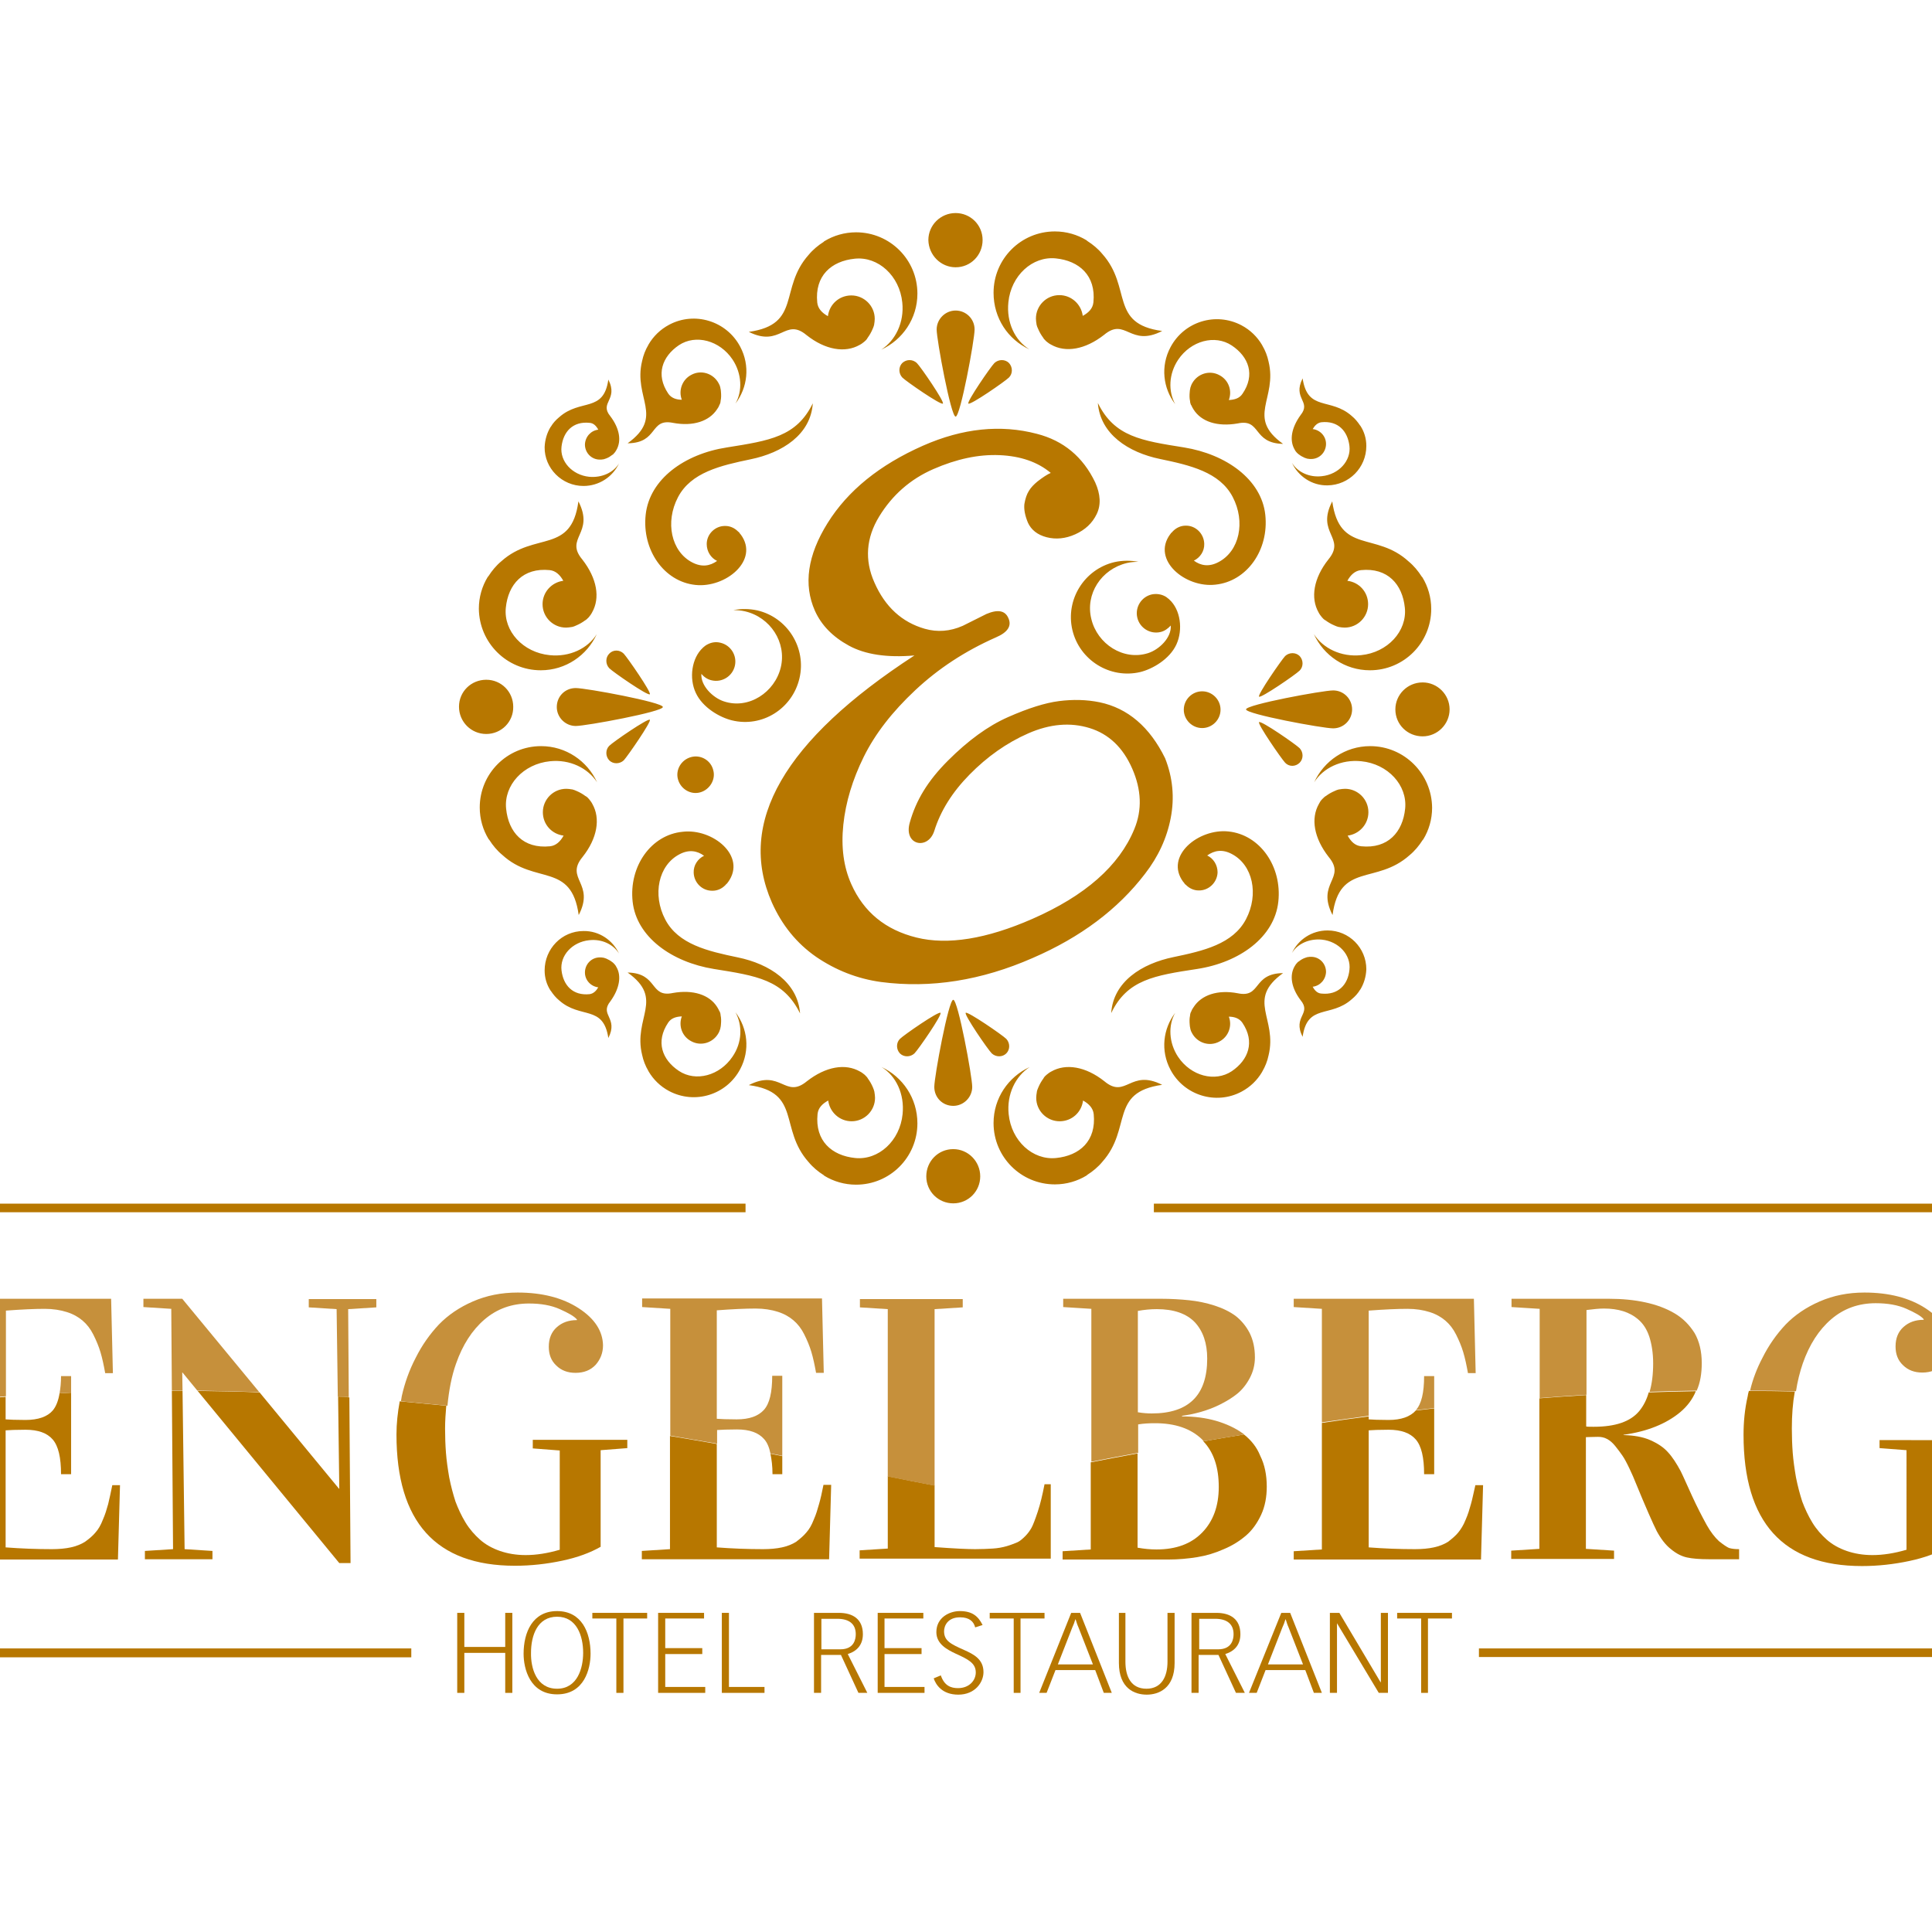 <?xml version="1.0" encoding="UTF-8"?> <svg xmlns="http://www.w3.org/2000/svg" xmlns:xlink="http://www.w3.org/1999/xlink" version="1.1" id="layer" x="0px" y="0px" viewBox="-153 -46 652 652" style="enable-background:new -153 -46 652 652;" xml:space="preserve"> <style type="text/css"> .st0{fill:#B77700;} .st1{fill:#C6903B;} </style> <rect x="-176.3" y="510.3" class="st0" width="162.1" height="3"></rect> <rect x="346.1" y="510.3" class="st0" width="165.2" height="2.9"></rect> <rect x="-176.3" y="360.2" class="st0" width="274.9" height="2.9"></rect> <rect x="236.4" y="360.2" class="st0" width="275" height="2.9"></rect> <polygon class="st0" points="17.5,498.3 17.5,509.8 3.7,509.8 3.7,498.3 1.3,498.3 1.3,525.3 3.7,525.3 3.7,511.8 17.5,511.8 17.5,525.3 19.9,525.3 19.9,498.3 "></polygon> <g> <path class="st0" d="M35,497.7c8.3,0,11.3,7.2,11.3,14.4c0,5.1-2.1,13.7-11.3,13.7c-9.2,0-11.3-8.7-11.3-13.7 C23.7,504.9,26.7,497.7,35,497.7 M35,523.9c6.9,0,8.8-7,8.8-12.1c0-5.8-2.2-12.2-8.8-12.2c-6.6,0-8.8,6.3-8.8,12.2 C26.1,516.9,28,523.9,35,523.9"></path> <polygon class="st0" points="65.4,498.3 65.4,500.2 57.4,500.2 57.4,525.3 55,525.3 55,500.2 46.9,500.2 46.9,498.3 "></polygon> <polygon class="st0" points="69.1,498.3 84.6,498.3 84.6,500.2 71.5,500.2 71.5,510.2 84,510.2 84,512.2 71.5,512.2 71.5,523.3 85,523.3 85,525.3 69.1,525.3 "></polygon> <polygon class="st0" points="90.6,498.3 93,498.3 93,523.3 105,523.3 105,525.3 90.6,525.3 "></polygon> <path class="st0" d="M121.7,498.3h8.4c4.7,0,8.1,2.1,8.1,7.2c0,3.5-1.9,5.7-5.1,6.7l6.6,13.1h-3l-5.9-12.8h-6.7v12.8h-2.4V498.3z M124.1,510.6h6.5c4.7,0,5.2-3.5,5.2-5.1c0-3.5-2.3-5.2-6.2-5.2h-5.4V510.6z"></path> <polygon class="st0" points="143.2,498.3 158.6,498.3 158.6,500.2 145.5,500.2 145.5,510.2 158,510.2 158,512.2 145.5,512.2 145.5,523.3 159,523.3 159,525.3 143.2,525.3 "></polygon> <path class="st0" d="M164.5,519.4c1.2,3.5,3.4,4.3,5.8,4.3c3.8,0,6-2.6,6-5.3c0-3.1-2.5-4.4-6.7-6.3c-3-1.4-6.6-3.3-6.6-7.3 c0-5,4.5-7.1,7.9-7.1c4.2,0,6.2,1.7,7.7,4.7l-2.5,0.8c-0.5-2-2-3.4-5.1-3.4c-4.3,0-5.4,3-5.4,4.7c0,3.2,2.2,4.3,6.7,6.3 c3.4,1.5,6.6,3.2,6.6,7.5c0,3.4-2.8,7.6-8.5,7.6c-5.5,0-7.6-3.4-8.3-5.5L164.5,519.4z"></path> <polygon class="st0" points="199.5,498.3 199.5,500.2 191.4,500.2 191.4,525.3 189.1,525.3 189.1,500.2 181,500.2 181,498.3 "></polygon> <path class="st0" d="M208.5,498.3h3l10.7,27h-2.7l-2.9-7.7h-13.4l-3,7.7h-2.5L208.5,498.3z M215.8,515.6l-4.8-12.3 c-0.5-1.1-0.7-1.9-1-2.8h-0.1c-0.3,1-0.6,1.8-1.1,2.9l-4.8,12.3H215.8z"></path> <path class="st0" d="M226.8,498.3v16.5c0,5,1.9,9.1,7.1,9.1c5.1,0,7.1-4.1,7.1-9.1v-16.5h2.4v16.9c0,8.6-5.4,10.7-9.4,10.7 c-4.1,0-9.4-2.1-9.4-10.7v-16.9H226.8z"></path> <path class="st0" d="M249.2,498.3h8.3c4.7,0,8.1,2.1,8.1,7.2c0,3.5-1.9,5.7-5.1,6.7l6.6,13.1h-3l-5.9-12.8h-6.7v12.8h-2.4V498.3z M251.6,510.6h6.5c4.7,0,5.2-3.5,5.2-5.1c0-3.5-2.3-5.2-6.2-5.2h-5.4V510.6z"></path> <path class="st0" d="M279.4,498.3h3l10.7,27h-2.7l-2.9-7.7h-13.4l-3,7.7h-2.6L279.4,498.3z M286.7,515.6l-4.8-12.3 c-0.5-1.1-0.7-1.9-1-2.8h-0.1c-0.3,1-0.6,1.8-1.1,2.9l-4.8,12.3H286.7z"></path> <polygon class="st0" points="295.8,498.3 299,498.3 312.9,521.7 313,521.7 313,498.3 315.4,498.3 315.4,525.3 312.3,525.3 298.2,501.8 298.2,501.8 298.2,525.3 295.8,525.3 "></polygon> <polygon class="st0" points="337,498.3 337,500.2 328.9,500.2 328.9,525.3 326.6,525.3 326.6,500.2 318.5,500.2 318.5,498.3 "></polygon> <path class="st0" d="M-91.4,423.3c-1.2,0-2.4,0-3.6,0l0.4,53.5l-9.5,0.6v2.8h22.8v-2.8l-9.4-0.6L-91.4,423.3z"></path> </g> <g> <path class="st0" d="M111,451.5v-6.1c-1.3-0.3-2.7-0.5-4-0.8c0.4,1.9,0.7,4.2,0.7,6.9H111z"></path> <path class="st0" d="M-116.5,461.6c-0.5,1.8-1,3.5-1.8,5.3c-0.7,1.8-1.5,3.2-2.5,4.3c-0.9,1.1-2.1,2.1-3.5,3.1 c-1.4,0.9-3,1.5-4.8,1.9c-1.8,0.4-4,0.6-6.4,0.6c-5.2,0-10.4-0.2-15.6-0.6v-39.5c1.3-0.1,3.6-0.2,6.7-0.2c4.3,0,7.3,1.1,9.2,3.3 c1.9,2.2,2.8,6.1,2.8,11.7h3.4V424c-1.3,0.1-2.6,0.1-3.9,0.2c-0.4,2.5-1.2,4.5-2.3,5.8c-1.8,2.1-4.9,3.2-9.2,3.2 c-3.2,0-5.5-0.1-6.7-0.2v-7.6c-5.3,0.4-10.5,0.9-15.8,1.4v50.1l-9.5,0.6v2.8h63.2l0.7-25.1h-2.6 C-115.6,457.7-116.1,459.9-116.5,461.6"></path> </g> <g> <path class="st0" d="M-38.9,425.3l0.4,31.1h-0.1l-26.8-32.5c-6.9-0.3-13.9-0.4-20.9-0.5l47.8,58.1h3.8l-0.4-55.9 C-36.4,425.4-37.7,425.3-38.9,425.3"></path> <path class="st0" d="M26.8,442.8l9.1,0.7V477c-4.1,1.2-7.9,1.8-11.5,1.8c-3.2,0-6.1-0.5-8.7-1.4c-2.6-0.9-4.9-2.2-6.7-3.8 c-1.8-1.6-3.5-3.5-4.9-5.8c-1.4-2.3-2.5-4.7-3.4-7.1c-0.8-2.5-1.5-5.1-2.1-8.1c-0.5-2.9-0.9-5.7-1.1-8.3c-0.2-2.6-0.3-5.4-0.3-8.2 c0-2.7,0.2-5.2,0.4-7.7c-5.2-0.5-10.4-1-15.7-1.5c-0.7,3.8-1.1,7.5-1.1,11.2c0,29.5,13.3,44.3,40,44.3c5.4,0,10.7-0.6,15.9-1.7 c5.2-1.1,9.5-2.7,13-4.7v-32.6l9-0.7v-2.8H26.8V442.8z"></path> <path class="st0" d="M123.4,461.6c-0.5,1.8-1,3.5-1.8,5.3c-0.7,1.8-1.5,3.2-2.5,4.3c-0.9,1.1-2.1,2.1-3.4,3.1 c-1.4,0.9-3,1.5-4.8,1.9c-1.8,0.4-4,0.6-6.4,0.6c-5.2,0-10.4-0.2-15.6-0.6v-34.9c-5.1-0.9-10.4-1.8-15.8-2.7v38.2l-9.5,0.6v2.8 h63.2l0.7-25.1h-2.6C124.4,457.7,123.9,459.9,123.4,461.6"></path> <path class="st0" d="M197.2,464.2c-0.9,2.7-1.6,4.5-2.1,5.4c-0.5,0.9-1.2,1.9-2.1,2.8s-1.8,1.7-2.7,2.1c-1,0.4-2.2,0.9-3.6,1.3 c-1.4,0.4-3,0.7-4.7,0.8c-1.7,0.1-3.7,0.2-5.9,0.2c-2.5,0-7-0.2-13.7-0.7v-20.8c-4.7-0.9-10-1.9-15.8-3.1v24.4l-9.5,0.6v2.8h64.5 v-25.1h-2.1C198.8,458.5,198.1,461.5,197.2,464.2"></path> <path class="st0" d="M266.8,438.1c-4.7,0.8-9.2,1.5-13.7,2.3c3.5,3.7,5.2,8.8,5.2,15.4c0,6.5-1.9,11.6-5.6,15.4 c-3.7,3.8-8.8,5.7-15.4,5.7c-2.1,0-4.2-0.2-6.4-0.6v-31.8c-5.5,1-10.7,2-15.8,3v29.4l-9.5,0.6v2.8h35.6c3.4,0,6.7-0.3,9.8-0.8 c3.1-0.5,6.1-1.4,9-2.7c2.9-1.2,5.4-2.8,7.5-4.6c2.1-1.8,3.8-4.2,5.1-7c1.3-2.8,1.9-6,1.9-9.5c0-3.9-0.7-7.4-2.2-10.4 C271.1,442.3,269.2,440,266.8,438.1"></path> <path class="st0" d="M343.4,461.6c-0.5,1.8-1,3.5-1.8,5.3c-0.7,1.8-1.6,3.2-2.5,4.3c-0.9,1.1-2.1,2.1-3.4,3.1 c-1.4,0.9-3,1.5-4.8,1.9c-1.8,0.4-4,0.6-6.4,0.6c-5.2,0-10.4-0.2-15.6-0.6v-39.5c1.3-0.1,3.5-0.2,6.7-0.2c4.3,0,7.3,1.1,9.2,3.3 c1.9,2.2,2.8,6.1,2.8,11.7h3.4v-22.2c-2.1,0.2-4.1,0.5-6.2,0.7c0,0,0,0,0,0c-1.9,2.1-4.9,3.2-9.2,3.2c-3.2,0-5.5-0.1-6.7-0.2v-1 c-5.3,0.7-10.6,1.4-15.8,2.2v42.7l-9.5,0.6v2.8h63.2l0.7-25.1h-2.6C344.3,457.7,343.9,459.9,343.4,461.6"></path> <path class="st0" d="M427.1,474.1c-1.4-1.3-2.8-3.1-4.1-5.4c-1.6-2.9-3.3-6.2-5-9.9c-1.7-3.7-2.9-6.5-3.8-8.3 c-1.4-2.6-2.8-4.8-4.3-6.4c-1.5-1.7-3.5-3-6-4.1c-2.5-1.1-5.5-1.6-9-1.7v-0.1c8-1.1,14.4-3.7,19.1-7.6c2.4-2,4.2-4.4,5.3-7.1 c-5.3,0.1-10.7,0.2-15.9,0.4c-0.7,2.5-1.8,4.6-3.2,6.3c-3,3.6-8.1,5.3-15.4,5.3c-1.2,0-2.1,0-2.5-0.1v-10.6 c-5.3,0.3-10.6,0.7-15.8,1.1v50.8l-9.5,0.6v2.8h34.7v-2.8l-9.5-0.6V439c0.9,0,2.3-0.1,4.1-0.1c1.1,0,2.1,0.2,3,0.7 c1,0.5,1.9,1.3,2.8,2.4c0.9,1.1,1.7,2.2,2.4,3.2c0.7,1,1.5,2.5,2.4,4.4c0.9,1.9,1.6,3.5,2.1,4.8c3.4,8.3,5.8,13.7,7.1,16.3 c1.4,2.6,3,4.7,4.8,6.1c1.8,1.5,3.6,2.4,5.4,2.8c1.8,0.4,4.3,0.6,7.4,0.6h10.2v-3.4c-1.3,0-2.4-0.1-3.4-0.4 C429.8,476.1,428.6,475.3,427.1,474.1"></path> <path class="st0" d="M481.3,439.9v2.8l9.1,0.7V477c-4.1,1.2-7.9,1.8-11.5,1.8c-3.2,0-6.1-0.5-8.7-1.4c-2.6-0.9-4.9-2.2-6.7-3.8 c-1.8-1.6-3.5-3.5-4.9-5.8c-1.4-2.3-2.5-4.7-3.4-7.1c-0.8-2.5-1.5-5.1-2.1-8.1c-0.5-2.9-0.9-5.7-1.1-8.3c-0.2-2.6-0.3-5.4-0.3-8.2 c0-4.5,0.3-8.6,1-12.5c-5.2-0.1-10.3-0.2-15.5-0.2c-0.2,0.6-0.3,1.2-0.4,1.8c-1,4.4-1.4,8.7-1.4,13c0,29.5,13.3,44.3,40,44.3 c5.4,0,10.7-0.6,15.9-1.7c5.2-1.1,9.5-2.7,13-4.7v-32.6l9-0.7v-2.8H481.3z"></path> <path class="st1" d="M327.6,418.4c0,5.6-0.9,9.4-2.8,11.5c2-0.2,4.1-0.5,6.2-0.7v-10.8H327.6z"></path> </g> <g> <path class="st1" d="M-132.9,424.2c1.3-0.1,2.6-0.1,3.9-0.2v-5.6h-3.4C-132.4,420.6-132.6,422.5-132.9,424.2"></path> <path class="st1" d="M-176.3,392.3v2.8l9.5,0.6v30.9c5.3-0.5,10.5-1,15.8-1.4v-28.9c5.3-0.4,9.6-0.6,13.1-0.6 c2.8,0,5.3,0.4,7.5,1.1c2.2,0.7,3.9,1.7,5.3,2.9c1.4,1.2,2.6,2.7,3.6,4.7c1,2,1.8,3.9,2.4,5.9c0.6,2,1.1,4.3,1.6,7.1h2.6l-0.6-25.1 H-176.3z"></path> </g> <g> <path class="st1" d="M-48.8,395.2l9.4,0.6l0.4,29.5c1.2,0.1,2.5,0.2,3.7,0.2l-0.2-29.7l9.5-0.6v-2.8h-22.8V395.2z"></path> <path class="st1" d="M-104.6,392.3v2.8l9.4,0.6l0.2,27.5c1.2,0,2.4,0,3.6,0l-0.1-6h0.1l5,6.1c7,0.1,14,0.3,20.9,0.5l-26-31.5 H-104.6z"></path> <path class="st1" d="M42.3,395.5c-5.4-3.5-12.3-5.3-20.6-5.3c-5.5,0-10.5,1-15.1,3c-4.6,2-8.4,4.6-11.5,7.8 c-3.1,3.3-5.7,7-7.8,11.2c-2.2,4.2-3.7,8.5-4.7,12.9c-0.1,0.6-0.2,1.2-0.3,1.8c5.3,0.5,10.5,1,15.7,1.5c0.5-5.2,1.4-10,2.9-14.2 c2.2-6.3,5.4-11.3,9.6-14.9c4.2-3.6,9.2-5.4,15-5.4c4,0,7.5,0.6,10.4,1.9c2.9,1.3,4.9,2.4,5.8,3.5v0.2c-2.8,0-5,0.8-6.8,2.4 c-1.8,1.6-2.7,3.8-2.7,6.6c0,2.6,0.8,4.7,2.5,6.3c1.7,1.7,3.9,2.5,6.5,2.5c2.9,0,5.1-0.9,6.8-2.7c1.6-1.8,2.5-4,2.5-6.6 C50.4,403.2,47.7,399,42.3,395.5"></path> <path class="st1" d="M63.7,392.3v2.8l9.5,0.6v42.8c5.4,0.9,10.6,1.8,15.8,2.7v-4.6c1.3-0.1,3.6-0.2,6.7-0.2c4.3,0,7.3,1.1,9.2,3.3 c1,1.1,1.7,2.8,2.1,4.8c1.4,0.3,2.7,0.5,4,0.8v-27h-3.4c0,5.6-0.9,9.4-2.8,11.5c-1.9,2.1-4.9,3.2-9.2,3.2c-3.2,0-5.5-0.1-6.7-0.2 v-36.6c5.3-0.4,9.6-0.6,13.1-0.6c2.8,0,5.3,0.4,7.5,1.1c2.2,0.7,3.9,1.7,5.3,2.9c1.4,1.2,2.6,2.7,3.6,4.7c1,2,1.8,3.9,2.4,5.9 c0.6,2,1.1,4.3,1.6,7.1h2.6l-0.6-25.1H63.7z"></path> <path class="st1" d="M137.1,395.2l9.5,0.6v56.5c5.8,1.1,11,2.2,15.8,3.1v-59.6l9.5-0.6v-2.8h-34.7V395.2z"></path> <path class="st1" d="M264,398.1c-1.9-1.4-4.3-2.6-7.1-3.5c-2.8-0.9-5.7-1.5-8.6-1.8c-2.9-0.3-6.1-0.5-9.6-0.5h-32.9v2.8l9.5,0.6 v51.6c5-1,10.3-2,15.8-3v-9.6c1.8-0.3,3.7-0.4,5.7-0.4c6.8,0,12.1,1.8,15.9,5.5c0.2,0.2,0.3,0.4,0.5,0.6c4.5-0.8,9-1.5,13.7-2.3 c-0.1-0.1-0.3-0.2-0.4-0.3c-2.6-1.9-5.7-3.3-9.1-4.3c-3.5-1-7.3-1.5-11.5-1.5v-0.2c2.1-0.3,4.2-0.7,6.3-1.3 c2.1-0.6,4.3-1.4,6.5-2.5s4.2-2.3,5.9-3.7c1.7-1.4,3.1-3.2,4.2-5.3c1.1-2.1,1.7-4.4,1.7-6.9c0-3.2-0.6-5.9-1.8-8.3 C267.5,401.5,265.9,399.6,264,398.1 M235.7,431c-1.4,0-3-0.1-4.7-0.4v-34.2c2.2-0.4,4.3-0.6,6.4-0.6c5.7,0,10,1.5,12.8,4.4 c2.8,3,4.2,7.1,4.2,12.3C254.4,424.8,248.2,431,235.7,431"></path> <path class="st1" d="M283.6,392.3v2.8l9.5,0.6v38.3c5.2-0.7,10.4-1.5,15.8-2.2v-35.5c5.3-0.4,9.6-0.6,13.1-0.6 c2.8,0,5.3,0.4,7.5,1.1c2.2,0.7,3.9,1.7,5.3,2.9c1.4,1.2,2.6,2.7,3.6,4.7c1,2,1.8,3.9,2.4,5.9c0.6,2,1.1,4.3,1.6,7.1h2.6l-0.6-25.1 H283.6z"></path> <path class="st1" d="M412.1,397.2c-2.9-1.7-6.2-2.9-9.9-3.7c-3.7-0.8-7.8-1.2-12.3-1.2h-32.8v2.8l9.5,0.6v30.1 c5.2-0.4,10.5-0.8,15.8-1.1v-28.6c2.3-0.3,4.3-0.5,5.9-0.5c2.4,0,4.6,0.3,6.5,0.9c1.9,0.6,3.6,1.5,5.2,2.9c1.6,1.4,2.8,3.3,3.6,5.7 c0.8,2.5,1.3,5.5,1.3,9c0,3.7-0.4,6.9-1.2,9.6c5.3-0.2,10.6-0.3,15.9-0.4c1.2-2.7,1.7-5.8,1.7-9.3c0-3.9-0.8-7.3-2.4-10.1 C417.2,401.2,415,398.9,412.1,397.2"></path> <path class="st1" d="M496.8,395.5c-5.4-3.5-12.3-5.3-20.6-5.3c-5.5,0-10.5,1-15.1,3c-4.6,2-8.4,4.6-11.5,7.8 c-3.1,3.3-5.7,7-7.8,11.2c-1.9,3.6-3.3,7.3-4.2,11.1c5.1,0,10.3,0.1,15.5,0.2c0.5-3.3,1.3-6.5,2.3-9.4c2.2-6.3,5.4-11.3,9.6-14.9 c4.2-3.6,9.2-5.4,15-5.4c4,0,7.5,0.6,10.4,1.9c2.9,1.3,4.9,2.4,5.8,3.5v0.2c-2.8,0-5,0.8-6.8,2.4c-1.8,1.6-2.7,3.8-2.7,6.6 c0,2.6,0.8,4.7,2.5,6.3c1.7,1.7,3.9,2.5,6.5,2.5c2.9,0,5.1-0.9,6.8-2.7c1.6-1.8,2.5-4,2.5-6.6C504.9,403.2,502.2,399,496.8,395.5"></path> <path class="st0" d="M11.1,201.7c-5.1,0-9.2-4.1-9.2-9.2c0-5.1,4.1-9.1,9.2-9.1c5.1,0,9.1,4.1,9.1,9.1 C20.3,197.6,16.2,201.7,11.1,201.7 M34.9,192.6c0,3.5,2.9,6.4,6.4,6.4c3.5,0,29.4-4.8,29.4-6.4c0-1.6-25.9-6.4-29.4-6.4 C37.7,186.2,34.9,189,34.9,192.6 M52.6,174.6c-1.3,1.3-1.3,3.5,0,4.9c1.3,1.3,13,9.4,13.7,8.8c0.6-0.6-7.5-12.3-8.8-13.7 C56.1,173.2,53.9,173.2,52.6,174.6 M66.3,196.9c-0.6-0.6-12.3,7.4-13.7,8.8c-1.3,1.3-1.3,3.5,0,4.9c1.3,1.3,3.5,1.3,4.9,0 C58.8,209.2,66.9,197.5,66.3,196.9 M327.1,184.3c-5.1,0-9.2,4.1-9.2,9.1c0,5.1,4.1,9.1,9.2,9.1c5,0,9.1-4.1,9.1-9.1 C336.2,188.4,332.1,184.3,327.1,184.3 M303.3,193.4c0-3.5-2.8-6.4-6.4-6.4c-3.5,0-29.4,4.8-29.4,6.4c0,1.6,25.9,6.4,29.4,6.4 C300.5,199.8,303.3,196.9,303.3,193.4 M285.6,211.4c1.3-1.3,1.3-3.5,0-4.9c-1.3-1.3-13-9.4-13.7-8.8c-0.6,0.6,7.5,12.3,8.8,13.7 C282,212.8,284.2,212.8,285.6,211.4 M271.9,189.1c0.6,0.6,12.3-7.4,13.7-8.8c1.3-1.3,1.3-3.5,0-4.9c-1.3-1.3-3.5-1.3-4.9,0 C279.4,176.8,271.3,188.5,271.9,189.1 M252.7,187.3c-3.4,0-6.2,2.8-6.2,6.2s2.8,6.2,6.2,6.2c3.4,0,6.2-2.8,6.2-6.2 S256.1,187.3,252.7,187.3 M80.2,209.5c-3.3,0.9-5.3,4.3-4.4,7.5c0.9,3.3,4.3,5.3,7.5,4.4s5.3-4.3,4.4-7.5 C86.9,210.6,83.5,208.6,80.2,209.5 M169.5,44.2c5.1,0,9.1-4.1,9.1-9.2c0-5.1-4.1-9.1-9.1-9.1c-5.1,0-9.2,4.1-9.2,9.1 C160.4,40.1,164.5,44.2,169.5,44.2 M169.5,58.8c-3.5,0-6.4,2.9-6.4,6.4c0,3.5,4.8,29.4,6.4,29.4c1.6,0,6.4-25.9,6.4-29.4 C175.9,61.6,173,58.8,169.5,58.8 M187.5,81.4c1.3-1.3,1.3-3.5,0-4.9c-1.3-1.3-3.5-1.3-4.9,0c-1.3,1.3-9.4,13.1-8.8,13.7 C174.5,90.8,186.2,82.7,187.5,81.4 M151.5,76.5c-1.3,1.3-1.3,3.5,0,4.9c1.3,1.3,13,9.4,13.7,8.8c0.6-0.6-7.4-12.3-8.8-13.7 C155,75.2,152.9,75.2,151.5,76.5 M168.7,341.8c-5.1,0-9.1,4.1-9.1,9.2c0,5.1,4.1,9.1,9.1,9.1c5.1,0,9.1-4.1,9.1-9.1 C177.8,345.9,173.7,341.8,168.7,341.8 M168.7,327.2c3.5,0,6.4-2.9,6.4-6.4c0-3.5-4.8-29.4-6.4-29.4c-1.6,0-6.4,25.9-6.4,29.4 C162.3,324.4,165.1,327.2,168.7,327.2 M150.7,304.6c-1.3,1.3-1.3,3.5,0,4.9c1.3,1.3,3.5,1.3,4.9,0c1.3-1.3,9.4-13,8.8-13.7 C163.7,295.2,152,303.3,150.7,304.6 M186.6,309.5c1.3-1.3,1.3-3.5,0-4.9c-1.3-1.3-13.1-9.4-13.7-8.8c-0.6,0.6,7.4,12.3,8.8,13.7 C183.1,310.8,185.3,310.8,186.6,309.5 M194.4,71.9c-4.9-3-7.8-9.1-7.1-15.9c0.9-9,8.1-15.6,16-14.8C211.2,42,216.9,47,216,56 c-0.2,2.1-1.6,3.5-3.6,4.6c-0.5-3.9-3.8-7-7.9-7c-4.4,0-7.9,3.6-7.9,7.9c0,0.6,0.1,1.3,0.2,1.9h0c0,0,0,0.1,0,0.1 c0.1,0.5,0.3,1,0.5,1.4c0.5,1.2,1.1,2.2,1.7,3c0.2,0.4,0.5,0.7,1,1.2c0,0,0.1,0.1,0.1,0.1c0.5,0.4,1,0.8,1.6,1.1 c4.9,2.8,11.5,1.7,17.9-3.3c7.3-6.1,8.7,4.3,19.6-1.3c-17.9-2.4-10.1-14.7-20.2-26c-1.4-1.7-3.2-3.2-5.1-4.4 c-0.1-0.1-0.1-0.1-0.2-0.2l0,0c-3.1-1.9-6.8-3-10.7-3c-11.5,0-20.7,9.3-20.7,20.7C182.3,61.4,187.2,68.6,194.4,71.9 M119.2,67.1 c6.3,5,13,6.1,17.9,3.3c0.6-0.3,1.1-0.7,1.6-1.1c0,0,0.1-0.1,0.1-0.1c0.5-0.4,0.8-0.8,1-1.2c0.6-0.8,1.2-1.8,1.7-3 c0.2-0.5,0.4-0.9,0.5-1.4c0,0,0-0.1,0-0.1c0,0,0,0,0,0c0.1-0.6,0.2-1.2,0.2-1.9c0-4.4-3.6-7.9-7.9-7.9c-4.1,0-7.4,3-7.9,7 c-2-1.1-3.4-2.6-3.6-4.6c-0.9-9,4.7-14,12.7-14.8c7.9-0.8,15.1,5.8,16,14.8c0.7,6.7-2.3,12.8-7.1,15.9c7.2-3.3,12.2-10.5,12.2-18.9 c0-11.5-9.3-20.7-20.7-20.7c-3.9,0-7.6,1.1-10.7,3l0,0c-0.1,0.1-0.2,0.1-0.2,0.2c-1.9,1.2-3.7,2.7-5.1,4.4 c-10.1,11.3-2.3,23.5-20.2,26C110.5,71.4,111.9,61,119.2,67.1 M74.1,96.7C81,98,86.4,96.1,89,92.1c0.3-0.4,0.6-0.9,0.8-1.5 c0,0,0-0.1,0.1-0.1c0.2-0.5,0.3-0.9,0.3-1.3c0.2-0.9,0.2-1.9,0.1-3c0-0.4-0.1-0.9-0.2-1.3c0,0,0-0.1,0-0.1h0 c-0.1-0.5-0.3-1-0.6-1.5c-1.8-3.3-5.9-4.6-9.2-2.8c-3.1,1.6-4.4,5.3-3.2,8.4c-1.9,0-3.6-0.6-4.6-2.1c-4.3-6.4-2-12.5,3.6-16.3 c5.7-3.8,13.8-1.6,18.1,4.8c3.2,4.8,3.4,10.7,1,14.9c4.1-5.4,5-12.8,1.6-19.2c-4.6-8.7-15.4-12-24-7.4c-3,1.6-5.3,3.9-6.9,6.6l0,0 c0,0.1-0.1,0.1-0.1,0.2c-1,1.7-1.7,3.5-2.1,5.4c-3.1,12.6,7.7,18.7-4.9,27.8C69.3,103.5,66.1,95.1,74.1,96.7 M43.9,118 c5.3,0,9.9-3.1,12-7.6c-1.9,3.1-5.8,4.9-10.1,4.5c-5.7-0.6-9.9-5.2-9.3-10.2c0.6-5,3.8-8.6,9.5-8c1.3,0.1,2.2,1,2.9,2.3 c-2.5,0.3-4.4,2.4-4.5,5c0,2.8,2.2,5.1,5,5.1c0.4,0,0.8,0,1.2-0.1v0c0,0,0,0,0.1,0c0.3-0.1,0.6-0.2,0.9-0.3 c0.8-0.3,1.4-0.7,1.9-1.1c0.2-0.1,0.5-0.3,0.7-0.6c0,0,0-0.1,0.1-0.1c0.3-0.3,0.5-0.7,0.7-1c1.8-3.1,1.1-7.3-2-11.4 c-3.9-4.7,2.8-5.5-0.7-12.4c-1.6,11.3-9.4,6.3-16.6,12.7c-1.1,0.9-2.1,2-2.8,3.2c0,0-0.1,0.1-0.1,0.1l0,0c-1.2,2-1.9,4.3-2,6.8 C30.7,112,36.6,118,43.9,118 M244.6,75.4c4.3-6.4,12.4-8.6,18.1-4.8c5.7,3.8,8,9.9,3.6,16.3c-1,1.5-2.6,2-4.6,2.1 c1.2-3.2-0.1-6.8-3.2-8.4c-3.3-1.8-7.4-0.5-9.2,2.8c-0.3,0.5-0.4,1-0.6,1.5h0c0,0,0,0,0,0.1c-0.1,0.4-0.2,0.9-0.2,1.3 c-0.1,1.1-0.1,2.1,0.1,3c0,0.4,0.1,0.8,0.3,1.3c0,0,0,0.1,0.1,0.1c0.2,0.5,0.5,1,0.8,1.5c2.6,4.1,8,5.9,14.9,4.7 c8-1.7,4.9,6.7,15.3,6.9c-12.6-9-1.8-15.2-4.9-27.8c-0.4-1.9-1.1-3.7-2.1-5.4c0-0.1-0.1-0.1-0.1-0.2l0,0c-1.6-2.7-3.9-5-6.9-6.6 c-8.7-4.6-19.4-1.3-24,7.4c-3.4,6.4-2.5,13.8,1.6,19.2C241.2,86,241.4,80.2,244.6,75.4 M283.9,105.7c0.2,0.4,0.4,0.7,0.7,1 c0,0,0,0.1,0.1,0.1c0.3,0.3,0.5,0.5,0.7,0.6c0.5,0.4,1.2,0.8,1.9,1.1c0.3,0.1,0.6,0.2,0.9,0.3c0,0,0,0,0.1,0v0 c0.4,0.1,0.8,0.1,1.2,0.1c2.8,0,5-2.3,5-5.1c0-2.6-2-4.7-4.5-5c0.7-1.2,1.6-2.1,2.9-2.3c5.7-0.6,8.9,3,9.5,8 c0.6,5-3.6,9.6-9.3,10.2c-4.3,0.5-8.2-1.4-10.1-4.5c2.1,4.5,6.7,7.7,12,7.6c7.3-0.1,13.1-6,13.1-13.3c0-2.5-0.7-4.8-2-6.8l0,0 c0,0-0.1-0.1-0.1-0.1c-0.8-1.2-1.7-2.3-2.8-3.2c-7.2-6.4-14.9-1.4-16.6-12.7c-3.5,6.9,3.1,7.7-0.7,12.4 C282.8,98.4,282.1,102.6,283.9,105.7 M94.2,310.6c-4.3,6.4-12.4,8.6-18.1,4.8c-5.7-3.8-7.9-9.9-3.6-16.3c1-1.5,2.6-2,4.6-2.1 c-1.2,3.2,0.1,6.8,3.2,8.4c3.3,1.8,7.4,0.5,9.2-2.8c0.3-0.5,0.4-1,0.6-1.5h0c0,0,0,0,0-0.1c0.1-0.4,0.2-0.9,0.2-1.3 c0.1-1.1,0.1-2.1-0.1-3c0-0.4-0.1-0.8-0.3-1.3c0,0,0-0.1-0.1-0.1c-0.2-0.5-0.5-1-0.8-1.5c-2.6-4.1-8.1-5.9-14.9-4.7 c-8,1.7-4.9-6.7-15.3-6.9c12.6,9,1.8,15.2,4.9,27.8c0.4,1.9,1.1,3.7,2.1,5.4c0,0.1,0.1,0.1,0.1,0.2l0,0c1.6,2.7,3.9,5,6.9,6.6 c8.7,4.6,19.4,1.3,24-7.4c3.4-6.4,2.5-13.8-1.6-19.2C97.6,300,97.5,305.8,94.2,310.6 M55,280.3c-0.2-0.4-0.4-0.7-0.7-1 c0,0,0,0-0.1-0.1c-0.3-0.3-0.5-0.5-0.7-0.6c-0.5-0.4-1.2-0.8-1.9-1.1c-0.3-0.1-0.6-0.2-0.9-0.3c0,0,0,0-0.1,0v0 c-0.4-0.1-0.8-0.1-1.2-0.1c-2.8,0-5,2.3-5,5.1c0,2.6,2,4.7,4.5,5c-0.7,1.2-1.6,2.1-2.9,2.3c-5.7,0.6-8.9-3-9.5-8 c-0.6-5,3.6-9.6,9.3-10.2c4.3-0.5,8.2,1.4,10.1,4.5c-2.1-4.5-6.7-7.7-12-7.6c-7.3,0-13.1,6-13.1,13.3c0,2.5,0.7,4.8,2,6.8l0,0 c0,0,0.1,0.1,0.1,0.1c0.8,1.2,1.7,2.3,2.8,3.2c7.2,6.4,14.9,1.4,16.6,12.7c3.5-6.9-3.1-7.7,0.7-12.4 C56.1,287.6,56.8,283.3,55,280.3 M264.7,289.2c-6.8-1.3-12.3,0.6-14.9,4.7c-0.3,0.4-0.6,0.9-0.8,1.5c0,0,0,0.1-0.1,0.1 c-0.2,0.5-0.3,0.9-0.3,1.3c-0.2,0.9-0.2,1.9-0.1,3c0,0.4,0.1,0.9,0.2,1.3c0,0,0,0.1,0,0.1h0c0.1,0.5,0.3,1,0.6,1.5 c1.8,3.3,5.9,4.6,9.2,2.8c3.1-1.6,4.4-5.3,3.2-8.4c1.9,0,3.6,0.6,4.6,2.1c4.3,6.4,2,12.5-3.6,16.3c-5.7,3.8-13.8,1.6-18.1-4.8 c-3.2-4.8-3.4-10.7-1-14.9c-4.1,5.4-5,12.8-1.6,19.2c4.6,8.7,15.4,12,24,7.4c3-1.6,5.3-3.9,6.9-6.6l0,0c0-0.1,0.1-0.1,0.1-0.2 c1-1.7,1.7-3.5,2.1-5.4c3.1-12.6-7.7-18.7,4.9-27.8C269.6,282.5,272.7,290.9,264.7,289.2 M295,268c-5.3,0-9.9,3.1-12,7.6 c1.9-3.1,5.8-4.9,10.1-4.5c5.7,0.6,9.9,5.2,9.3,10.2c-0.5,5-3.8,8.6-9.5,8c-1.3-0.1-2.2-1-2.9-2.3c2.5-0.3,4.4-2.4,4.5-5 c0-2.8-2.2-5.1-5-5.1c-0.4,0-0.8,0-1.2,0.1v0c0,0,0,0-0.1,0c-0.3,0.1-0.6,0.2-0.9,0.3c-0.8,0.3-1.4,0.7-1.9,1.1 c-0.2,0.1-0.5,0.3-0.7,0.6c0,0,0,0.1-0.1,0.1c-0.3,0.3-0.5,0.7-0.7,1c-1.8,3.1-1.1,7.3,2,11.4c3.9,4.7-2.8,5.5,0.7,12.4 c1.6-11.3,9.4-6.3,16.6-12.7c1.1-0.9,2.1-2,2.8-3.2c0,0,0.1-0.1,0.1-0.1l0,0c1.2-2,1.9-4.3,2-6.8C308.1,273.9,302.3,268,295,268 M29.5,180.2c8.4,0,15.6-5,18.9-12.2c-3,4.8-9.1,7.8-15.9,7.1c-9-0.9-15.6-8.1-14.8-16c0.8-7.9,5.8-13.6,14.8-12.7 c2,0.2,3.5,1.6,4.6,3.6c-3.9,0.5-7,3.8-7,7.9c0,4.4,3.6,7.9,7.9,7.9c0.6,0,1.3-0.1,1.9-0.2c0,0,0,0,0,0c0,0,0.1,0,0.1,0 c0.5-0.1,1-0.3,1.4-0.5c1.2-0.5,2.2-1.1,3-1.7c0.4-0.2,0.7-0.5,1.2-1c0,0,0.1-0.1,0.1-0.1c0.4-0.5,0.8-1,1.1-1.6 c2.8-4.9,1.7-11.5-3.3-17.9c-6.1-7.3,4.3-8.7-1.3-19.6c-2.4,17.9-14.7,10.1-26,20.2c-1.7,1.4-3.2,3.2-4.4,5.1 c-0.1,0.1-0.1,0.1-0.2,0.2l0,0c-1.9,3.1-3,6.8-3,10.7C8.7,170.9,18,180.2,29.5,180.2 M42.3,262.8c5.6-10.8-4.8-12.2,1.3-19.6 c5-6.3,6.1-13,3.3-17.9c-0.3-0.6-0.7-1.1-1.1-1.6c0,0-0.1-0.1-0.1-0.1c-0.4-0.5-0.8-0.8-1.2-1c-0.8-0.6-1.8-1.2-3-1.7 c-0.5-0.2-0.9-0.4-1.4-0.5c0,0-0.1,0-0.1,0c0,0,0,0,0,0c-0.6-0.1-1.2-0.2-1.9-0.2c-4.4,0-7.9,3.6-7.9,7.9c0,4.1,3,7.4,7,7.9 c-1.1,2-2.6,3.4-4.6,3.6c-9,0.9-14-4.7-14.8-12.7c-0.8-7.9,5.8-15.1,14.8-16c6.7-0.7,12.8,2.3,15.9,7.1 c-3.3-7.2-10.5-12.2-18.9-12.2c-11.5,0-20.7,9.3-20.7,20.7c0,3.9,1.1,7.6,3,10.7l0,0c0.1,0.1,0.1,0.1,0.2,0.2 c1.2,1.9,2.7,3.7,4.4,5.1C27.6,252.7,39.8,244.9,42.3,262.8 M144.5,314.1c4.9,3,7.8,9.1,7.1,15.9c-0.9,9-8.1,15.6-16,14.8 c-7.9-0.8-13.6-5.8-12.7-14.8c0.2-2.1,1.6-3.5,3.6-4.6c0.5,3.9,3.8,7,7.9,7c4.4,0,7.9-3.6,7.9-7.9c0-0.6-0.1-1.3-0.2-1.9 c0,0,0,0,0,0c0,0,0-0.1,0-0.1c-0.1-0.5-0.3-1-0.5-1.5c-0.5-1.2-1.1-2.2-1.7-3c-0.2-0.4-0.5-0.7-1-1.2c0,0-0.1-0.1-0.1-0.1 c-0.5-0.4-1-0.8-1.6-1.1c-4.9-2.8-11.5-1.7-17.9,3.3c-7.4,6.1-8.7-4.3-19.6,1.3c17.9,2.4,10.1,14.7,20.2,26 c1.4,1.7,3.2,3.2,5.1,4.4c0.1,0.1,0.1,0.1,0.2,0.2l0,0c3.1,1.9,6.8,3,10.7,3c11.5,0,20.7-9.3,20.7-20.7 C156.6,324.6,151.6,317.4,144.5,314.1 M219.7,318.9c-6.3-5-13-6.1-17.9-3.3c-0.6,0.3-1.1,0.7-1.6,1.1c0,0-0.1,0.1-0.1,0.1 c-0.5,0.4-0.8,0.8-1,1.2c-0.6,0.8-1.2,1.8-1.7,3c-0.2,0.5-0.4,0.9-0.5,1.5c0,0,0,0.1,0,0.1h0c-0.1,0.6-0.2,1.2-0.2,1.9 c0,4.4,3.6,7.9,7.9,7.9c4.1,0,7.4-3,7.9-7c2,1.1,3.4,2.6,3.6,4.6c0.9,9-4.7,14-12.7,14.8c-7.9,0.8-15.1-5.8-16-14.8 c-0.7-6.7,2.3-12.8,7.1-15.9c-7.2,3.3-12.2,10.5-12.2,18.9c0,11.5,9.3,20.7,20.7,20.7c3.9,0,7.6-1.1,10.7-3l0,0 c0.1-0.1,0.1-0.1,0.2-0.2c1.9-1.2,3.7-2.7,5.1-4.4c10.1-11.3,2.3-23.5,20.2-26C228.4,314.6,227,325,219.7,318.9 M309.4,205.8 c-8.4,0-15.6,5-18.9,12.2c3-4.8,9.1-7.8,15.9-7.1c9,0.9,15.6,8.1,14.8,16c-0.8,7.9-5.8,13.6-14.8,12.7c-2.1-0.2-3.5-1.6-4.6-3.6 c3.9-0.5,7-3.8,7-7.9c0-4.4-3.6-7.9-7.9-7.9c-0.6,0-1.3,0.1-1.9,0.2v0c0,0-0.1,0-0.1,0c-0.5,0.1-1,0.3-1.4,0.5 c-1.2,0.5-2.2,1.1-3,1.7c-0.4,0.2-0.7,0.5-1.2,1c0,0-0.1,0.1-0.1,0.1c-0.5,0.5-0.8,1-1.1,1.6c-2.8,4.9-1.7,11.5,3.3,17.9 c6.1,7.3-4.3,8.7,1.3,19.6c2.4-17.9,14.7-10.1,26-20.2c1.7-1.4,3.2-3.2,4.4-5.1c0.1-0.1,0.1-0.1,0.2-0.2l0,0c1.9-3.1,3-6.8,3-10.7 C330.2,215.1,320.9,205.8,309.4,205.8 M296.6,123.2c-5.6,10.8,4.8,12.2-1.3,19.6c-5,6.3-6.1,13-3.3,17.9c0.3,0.6,0.7,1.1,1.1,1.6 c0,0,0.1,0.1,0.1,0.1c0.4,0.5,0.8,0.8,1.2,1c0.8,0.6,1.8,1.2,3,1.7c0.5,0.2,0.9,0.4,1.4,0.5c0,0,0.1,0,0.1,0v0 c0.6,0.1,1.2,0.2,1.9,0.2c4.4,0,7.9-3.6,7.9-7.9c0-4.1-3-7.4-7-7.9c1.1-2,2.6-3.4,4.6-3.6c9-0.9,14,4.8,14.8,12.7 c0.8,7.9-5.8,15.1-14.8,16c-6.7,0.7-12.8-2.3-15.9-7.1c3.3,7.2,10.5,12.2,18.9,12.2c11.5,0,20.7-9.3,20.7-20.7 c0-3.9-1.1-7.6-3-10.7l0,0c-0.1-0.1-0.1-0.1-0.2-0.2c-1.2-1.9-2.7-3.7-4.4-5.1C311.3,133.3,299.1,141.1,296.6,123.2 M92.3,105 c-14.3,2.2-26.1,10.7-27.4,22.7c-1.3,11.9,6.2,22.6,16.8,23.7c10.1,1.1,21.7-8.3,15.3-17c0,0-0.1-0.1-0.1-0.1 c-0.1-0.1-0.2-0.2-0.3-0.4c-0.1-0.2-0.3-0.4-0.5-0.5c0,0,0-0.1-0.1-0.1c0,0,0,0,0,0c-1.1-1.1-2.6-1.8-4.2-1.8 c-3.4-0.1-6.3,2.7-6.3,6.1c0,2.5,1.4,4.7,3.5,5.7c-2.4,1.7-5.1,2.2-8.4,0.5c-7.1-3.7-9.2-13.6-4.8-22c4.4-8.4,14.4-10.7,24.5-12.8 c10.7-2.2,20.3-8.3,21-18.9C115.8,101.4,106.7,102.7,92.3,105 M274,127.7c-1.3-11.9-13.2-20.4-27.4-22.7 c-14.4-2.3-23.5-3.6-29.1-15c0.8,10.5,10.3,16.7,21,18.9c10.1,2.1,20.1,4.4,24.5,12.8c4.4,8.4,2.3,18.3-4.8,22 c-3.2,1.7-6,1.2-8.3-0.5c2.1-1,3.6-3.2,3.5-5.7c-0.1-3.4-2.9-6.2-6.3-6.1c-1.6,0-3.1,0.7-4.2,1.8c0,0,0,0,0,0c0,0,0,0-0.1,0.1 c-0.2,0.2-0.3,0.4-0.5,0.5c-0.1,0.1-0.2,0.2-0.3,0.4c0,0.1-0.1,0.1-0.1,0.1c-6.4,8.7,5.2,18.2,15.3,17 C267.8,150.2,275.3,139.6,274,127.7 M60.5,258.3c1.3,11.9,13.2,20.4,27.4,22.7c14.4,2.3,23.5,3.6,29.1,15 c-0.8-10.5-10.3-16.7-21-18.9c-10.1-2.1-20.1-4.4-24.5-12.8c-4.4-8.4-2.3-18.3,4.8-22c3.2-1.7,6-1.2,8.3,0.5 c-2.1,1-3.6,3.2-3.5,5.7c0.1,3.4,2.9,6.2,6.4,6.1c1.6,0,3.1-0.7,4.2-1.8c0,0,0,0,0,0c0,0,0,0,0.1-0.1c0.2-0.2,0.3-0.4,0.5-0.5 c0.1-0.1,0.2-0.2,0.3-0.4c0-0.1,0.1-0.1,0.1-0.1c6.4-8.8-5.2-18.2-15.3-17C66.7,235.7,59.2,246.4,60.5,258.3 M251,281 c14.3-2.2,26.1-10.7,27.4-22.7c1.3-11.9-6.2-22.6-16.8-23.7c-10.1-1.1-21.7,8.3-15.3,17c0,0,0.1,0.1,0.1,0.1 c0.1,0.1,0.2,0.2,0.3,0.4c0.1,0.2,0.3,0.4,0.5,0.5c0,0,0,0.1,0.1,0.1c0,0,0,0,0,0c1.1,1.1,2.6,1.8,4.2,1.8c3.4,0.1,6.3-2.7,6.4-6.1 c0-2.5-1.4-4.7-3.5-5.7c2.4-1.7,5.1-2.2,8.3-0.5c7.1,3.7,9.2,13.6,4.8,22c-4.4,8.4-14.4,10.7-24.5,12.8c-10.7,2.2-20.3,8.3-21,18.9 C227.4,284.6,236.6,283.2,251,281 M116.8,182.9c2.4-10.2-4-20.5-14.2-22.9c-2.8-0.6-5.5-0.6-8.1-0.1c1.3,0,2.6,0.1,3.9,0.4 c8.6,2,14.1,10.5,12.1,18.9c-2,8.4-10.8,14.3-19.2,11.5c-3.7-1.2-7.9-5.3-7.6-9.3c0.9,1.1,2.1,1.9,3.5,2.2c3.5,0.8,7-1.4,7.8-4.9 c0.8-3.5-1.4-7-4.9-7.8c-1.6-0.4-3.1-0.1-4.4,0.6c0,0,0,0,0,0c-0.1,0-0.1,0.1-0.2,0.1c-0.2,0.1-0.4,0.3-0.6,0.4 c-0.1,0.1-0.2,0.1-0.2,0.2c-0.2,0.1-0.4,0.3-0.5,0.4c-3.8,3.5-4.7,10.3-2.4,15.2c2.3,5,8.1,8.3,12.2,9.3 C104.2,199.6,114.4,193.2,116.8,182.9 M227.3,144c1.3-0.3,2.6-0.4,3.9-0.4c-2.6-0.5-5.4-0.5-8.1,0.1c-10.2,2.4-16.6,12.7-14.2,22.9 c2.4,10.2,12.7,16.6,22.9,14.2c4.1-1,9.9-4.3,12.2-9.3c2.3-5,1.4-11.8-2.4-15.2c-0.2-0.2-0.3-0.3-0.5-0.4c-0.1-0.1-0.2-0.1-0.2-0.2 c-0.2-0.1-0.4-0.3-0.6-0.4c-0.1,0-0.1-0.1-0.2-0.1c0,0,0,0,0,0c-1.3-0.7-2.9-0.9-4.4-0.6c-3.5,0.8-5.7,4.3-4.9,7.8 c0.8,3.5,4.3,5.7,7.8,4.9c1.4-0.3,2.6-1.2,3.5-2.2c0.3,4.1-3.9,8.1-7.6,9.3c-8.4,2.7-17.2-3.1-19.2-11.5 C213.2,154.5,218.6,146.1,227.3,144 M233.4,248.9c4.5-5.8,7.4-12.1,8.7-18.9c1.3-6.8,0.7-13.5-1.9-20.1 c-5.2-10.6-12.6-16.9-22.1-18.9c-4.4-0.9-9-1-13.7-0.4c-4.7,0.6-10.4,2.4-17.2,5.4c-6.8,3-13.5,7.9-20.3,14.7 c-6.8,6.8-10.8,13.4-12.9,21c-2.1,7.6,6.2,9.3,8.3,2.7c2.1-6.7,6-13,11.9-19c5.9-6,12.5-10.7,19.8-13.9c7.3-3.2,14.2-3.8,20.7-1.8 c6.5,2,11.3,6.6,14.4,13.7c3.1,7.1,3.4,13.9,0.7,20.4c-5.1,12.4-16.6,22.5-34.4,30.3c-15.5,6.8-28.6,8.9-39.1,6.3 c-10.5-2.6-17.8-8.6-22-18c-2.6-5.8-3.5-12.5-2.7-20.1c0.8-7.6,3.1-15.2,6.9-22.9c3.8-7.7,9.6-15.2,17.4-22.5 c7.8-7.3,16.8-13.2,27.2-17.8c4-1.7,5.4-3.9,4.2-6.5c-1.1-2.6-3.6-3-7.4-1.4l-8,4c-4.3,1.9-8.6,2.2-12.8,1 c-7.7-2.2-13.4-7.4-17-15.6c-3.4-7.6-2.8-15.1,1.6-22.3c4.4-7.2,10.5-12.6,18.3-16c7.8-3.4,15.2-5,22.3-4.7 c7.1,0.3,12.9,2.3,17.3,6c-1.2,0.5-2.7,1.5-4.5,2.9c-1.2,1-2.2,2-2.9,3.2c-0.7,1.1-1.2,2.6-1.5,4.4c-0.2,1.8,0.2,3.9,1.2,6.3 c1.1,2.4,3.2,4.1,6.3,4.9c3.1,0.8,6.4,0.5,9.7-1c3.3-1.5,5.7-3.7,7.2-6.8c1.5-3.1,1.3-6.7-0.5-10.7c-4.1-8.6-10.7-14.1-19.7-16.4 c-12.2-3.2-25-1.9-38.4,4c-14.7,6.5-25.4,15.2-32.2,26.1c-6.8,10.9-8.2,20.8-4.3,29.6c2.2,4.9,6,8.8,11.5,11.8 c5.5,3,12.9,4.1,22.1,3.3c-44,28.6-60,56.4-48.1,83.4c3.4,7.6,8.3,13.7,14.9,18.3c6.6,4.5,13.9,7.4,21.9,8.5 c16.8,2.2,33.9-0.5,51.2-8.1C211.7,270.3,224.3,260.8,233.4,248.9"></path> </g> </svg> 